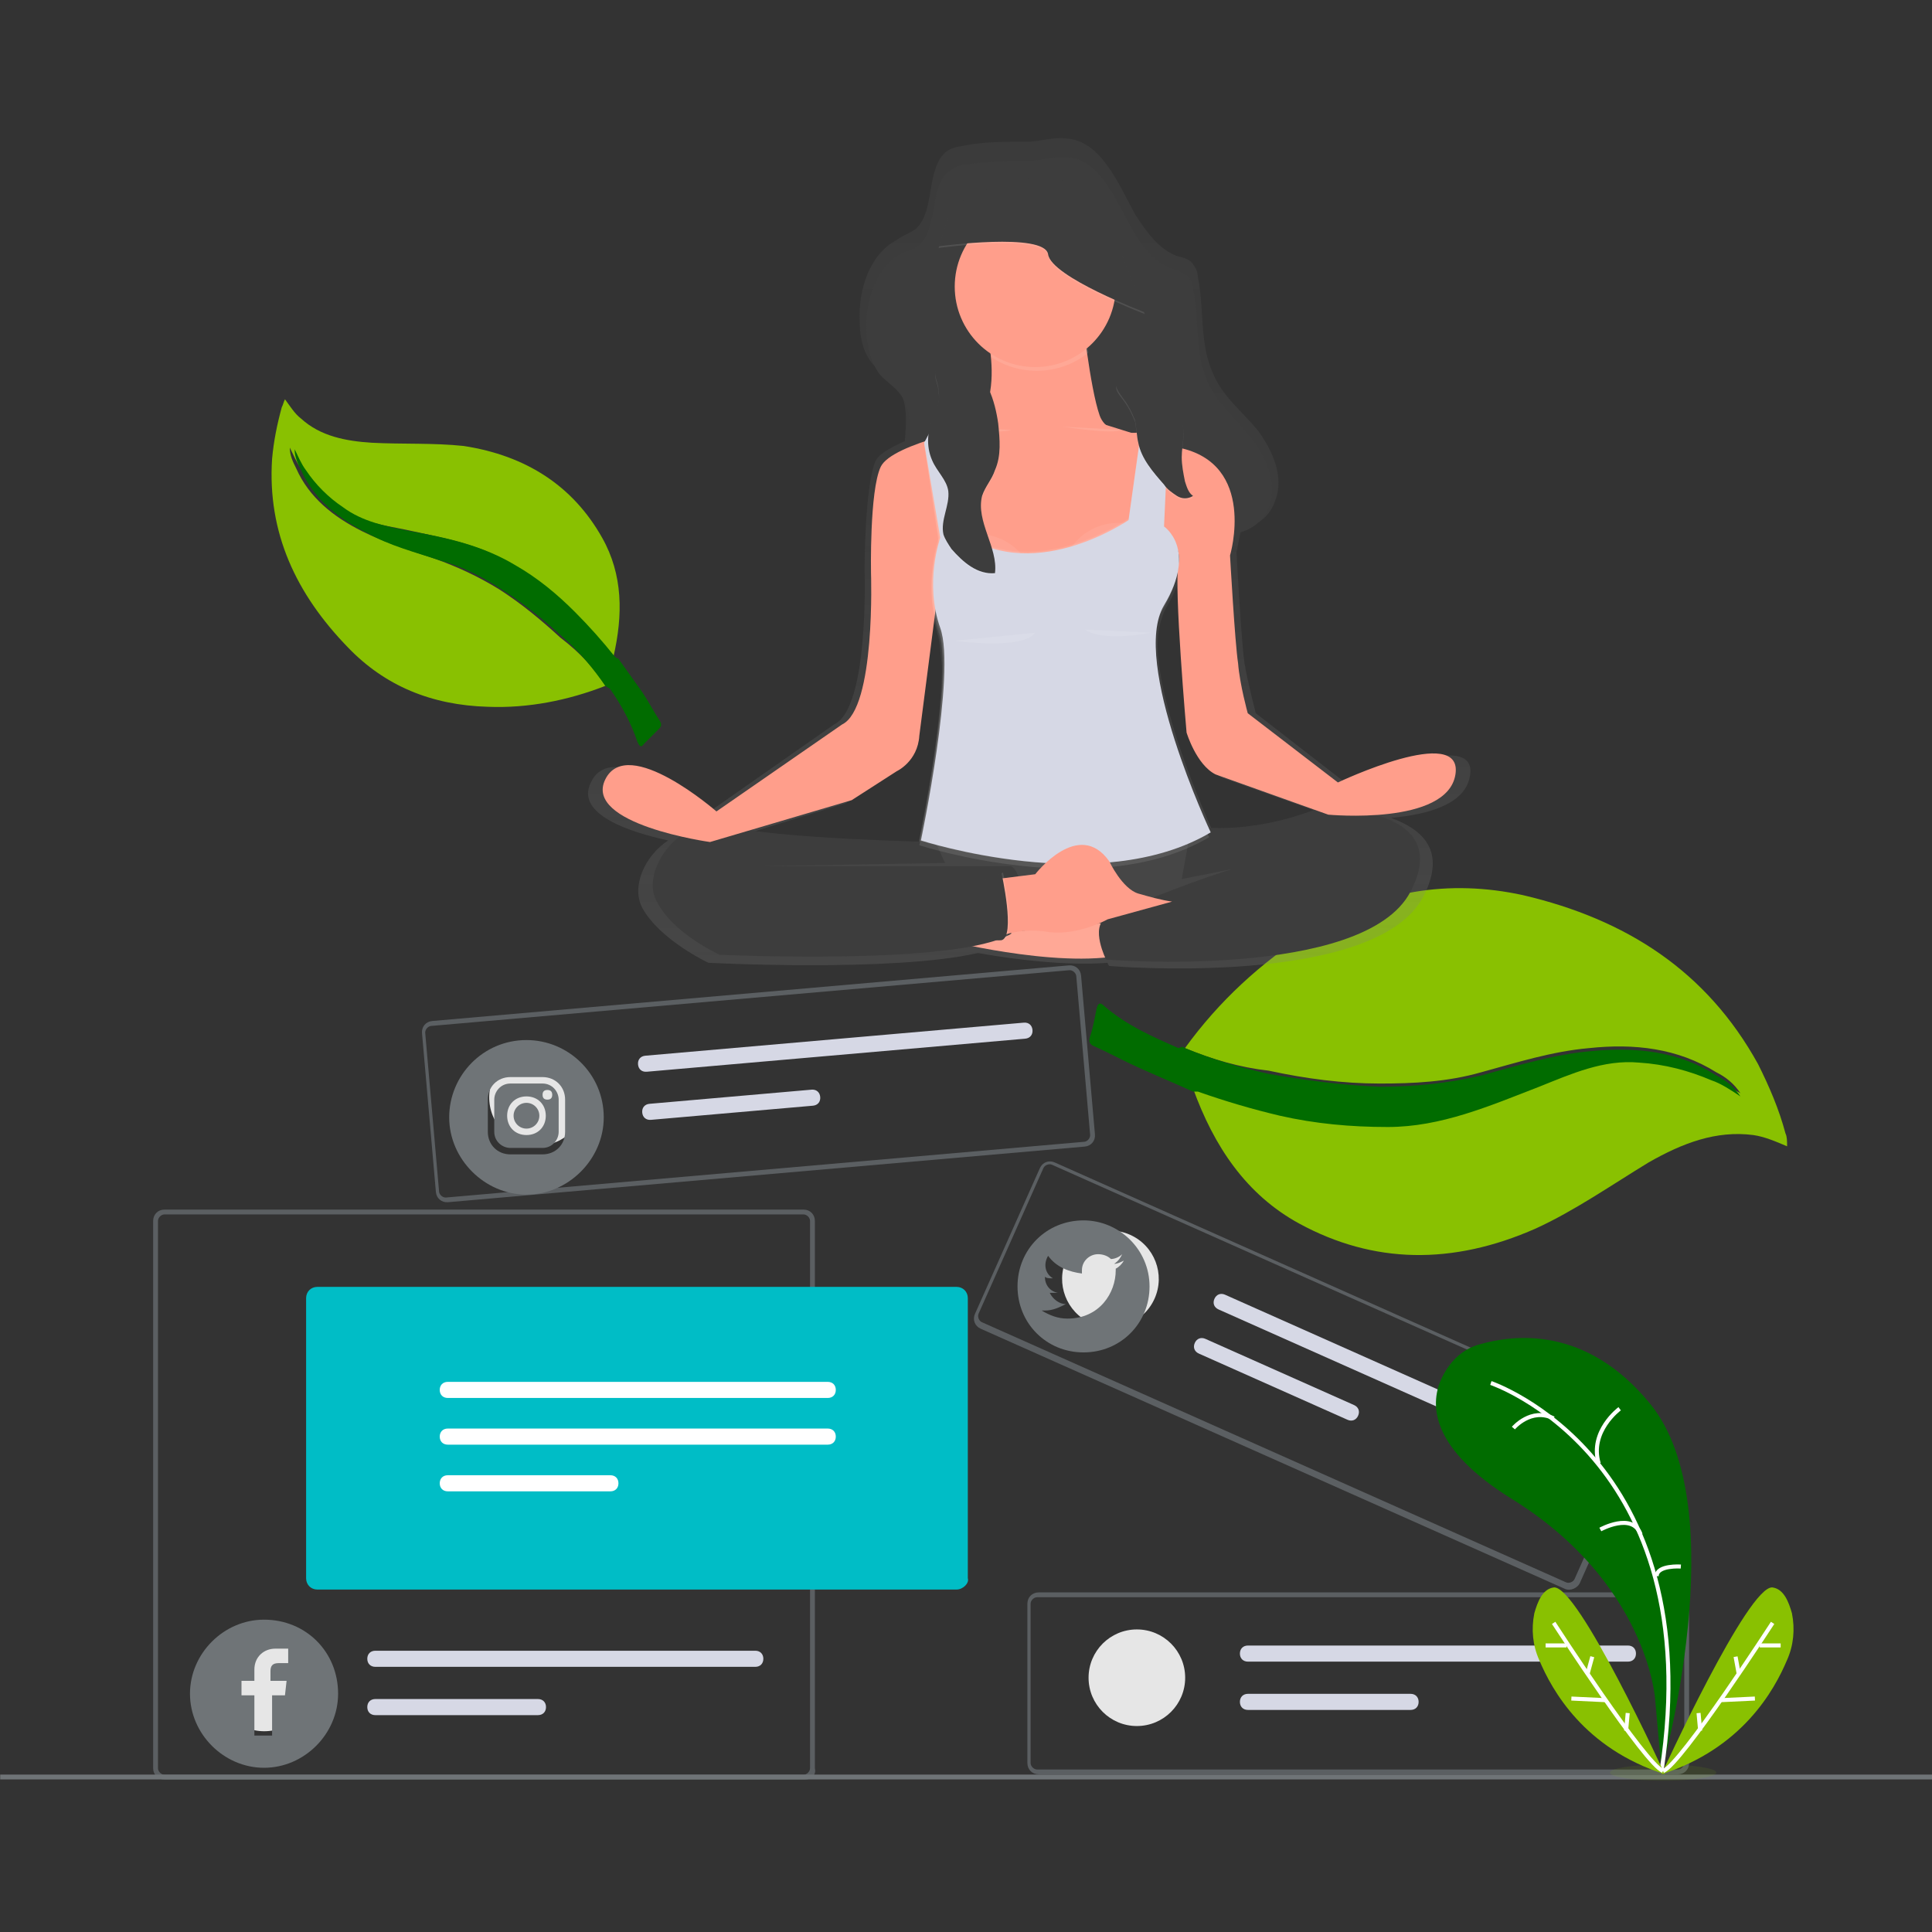 <?xml version="1.0" encoding="utf-8"?>
<!-- Generator: Adobe Illustrator 19.0.0, SVG Export Plug-In . SVG Version: 6.00 Build 0)  -->
<svg version="1.1" id="Capa_1" xmlns="http://www.w3.org/2000/svg" xmlns:xlink="http://www.w3.org/1999/xlink" x="0px" y="0px"
	 viewBox="0 0 120 120" style="enable-background:new 0 0 120 120;" xml:space="preserve">
<rect x="0" y="0" width="120" height="120" fill="#333333" stroke="none"/>
<style type="text/css">
	.st0{fill:#89C101;}
	.st1{fill:#016C00;}
	.st2{fill:#5B5F62;}
	.st3{fill:#E6E6E6;}
	.st4{fill:#D6D8E5;}
	.st5{fill:#00BDC6;}
	.st6{fill:#FFFFFF;}
	.st7{fill:#6F7477;}
	.st8{opacity:0.2;fill:#FFFFFF;enable-background:new    ;}
	.st9{fill:url(#XMLID_2_);}
	.st10{fill:#3D3D3D;}
	.st11{opacity:5.000000e-002;fill:#FFFFFF;enable-background:new    ;}
	.st12{fill:#FF9E8B;}
	.st13{opacity:0.1;fill:#FFFFFF;enable-background:new    ;}
	.st14{opacity:7.000000e-002;fill:#FFFFFF;enable-background:new    ;}
	.st15{opacity:0.1;fill:#89C101;enable-background:new    ;}
	.st16{fill:none;stroke:#FFFFFF;stroke-width:0.25;stroke-miterlimit:10;}
</style>
<g id="XMLID_119_">
	<g id="XMLID_210_">
		<path id="XMLID_212_" class="st0" d="M73.6,65.1c2.1-2.9,4.7-5.3,7.7-7.2c4.3-2.6,8.7-3.3,13.3-2.3c6.4,1.5,11.4,4.7,14.6,10.5
			c0.7,1.4,1.3,2.8,1.7,4.3c0.1,0.2,0.1,0.5,0.1,0.8c-0.7-0.3-1.4-0.6-2.1-0.7c-2.3-0.3-4.4,0.5-6.5,1.7c-2.3,1.4-4.6,3-7,4.1
			c-5.2,2.3-10.1,2.2-14.7-0.3c-3.3-1.8-5.3-4.8-6.6-8.4c0.1,0,0.2,0,0.3,0c1.7,0.6,3.4,1.1,5.1,1.5c2.2,0.5,4.4,0.7,6.7,0.7
			c3.3,0,6.3-1.3,9.4-2.5c2-0.8,4.1-1.7,6.2-1.5c1.6,0.1,3.1,0.4,4.5,1.1c0.6,0.3,1.2,0.7,1.8,1c-0.4-0.6-0.9-1-1.5-1.3
			c-2.4-1.5-5.1-1.8-7.9-1.5c-2.3,0.2-4.5,0.9-6.7,1.5c-2.1,0.6-4.2,0.7-6.3,0.7c-2.3,0-4.6-0.3-6.9-0.8
			C77,66.3,75.3,65.8,73.6,65.1z"/>
		<path id="XMLID_211_" class="st1" d="M73.6,65.1c1.7,0.7,3.4,1.2,5.2,1.6c2.3,0.4,4.5,0.7,6.9,0.8c2.1,0,4.2-0.2,6.3-0.7
			c2.2-0.6,4.5-1.3,6.7-1.5c2.9-0.3,5.6,0,7.9,1.5c0.6,0.3,1.1,0.7,1.5,1.3c-0.6-0.4-1.2-0.8-1.8-1c-1.4-0.6-2.9-1-4.5-1.1
			c-2.2-0.2-4.2,0.7-6.2,1.5c-3.1,1.2-6.1,2.5-9.4,2.5c-2.3,0-4.5-0.2-6.7-0.7c-1.7-0.4-3.4-0.9-5.1-1.5c-0.1,0-0.2,0-0.3,0
			c-1.1-0.5-2.3-1-3.4-1.5c-0.9-0.4-1.8-0.9-2.7-1.3c-0.3-0.1-0.4-0.3-0.3-0.6c0.2-0.6,0.3-1.2,0.4-1.7c0.1-0.5,0.3-0.4,0.5-0.2
			c1.4,1.2,3,1.9,4.6,2.6C73.4,65,73.5,65,73.6,65.1z"/>
	</g>
	<g id="XMLID_201_">
		<g id="Group_14_1_" transform="translate(-182.787 -183.377)">
			<g id="Group_9_1_" transform="translate(-237 346.007)">
				<path id="Path_141_1_" class="st2" d="M469.8-52.1H430c-0.4,0-0.7-0.3-0.7-0.7v-34c0-0.4,0.3-0.7,0.7-0.7h39.7
					c0.4,0,0.7,0.3,0.7,0.7v34C470.5-52.4,470.2-52.1,469.8-52.1L469.8-52.1z M430-87.2c-0.2,0-0.4,0.2-0.4,0.4v34
					c0,0.2,0.2,0.4,0.4,0.4h39.7c0.2,0,0.4-0.2,0.4-0.4v-34c0-0.2-0.2-0.4-0.4-0.4L430-87.2z"/>
				<circle id="Ellipse_19_1_" class="st3" cx="436.2" cy="-58.1" r="3"/>
				<path id="Path_142_1_" class="st4" d="M443.1-60.1c-0.3,0-0.5,0.2-0.5,0.5c0,0.3,0.2,0.5,0.5,0.5h23.6c0.3,0,0.5-0.2,0.5-0.5
					c0-0.3-0.2-0.5-0.5-0.5H443.1z"/>
				<path id="Path_143_1_" class="st4" d="M443.1-57.1c-0.3,0-0.5,0.2-0.5,0.5c0,0.3,0.2,0.5,0.5,0.5h10.1c0.3,0,0.5-0.2,0.5-0.5
					c0-0.3-0.2-0.5-0.5-0.5H443.1z"/>
				<path id="Path_154_1_" class="st5" d="M479.2-63.9h-39.7c-0.4,0-0.7-0.3-0.7-0.7v-17.4c0-0.4,0.3-0.7,0.7-0.7h39.7
					c0.4,0,0.7,0.3,0.7,0.7v17.4C480-64.3,479.6-63.9,479.2-63.9z"/>
				<path id="Path_155_1_" class="st6" d="M447.6-76.8c-0.3,0-0.5,0.2-0.5,0.5c0,0.3,0.2,0.5,0.5,0.5h23.6c0.3,0,0.5-0.2,0.5-0.5
					c0-0.3-0.2-0.5-0.5-0.5H447.6z"/>
				<path id="Path_156_1_" class="st6" d="M447.6-73.9c-0.3,0-0.5,0.2-0.5,0.5c0,0.3,0.2,0.5,0.5,0.5h23.6c0.3,0,0.5-0.2,0.5-0.5
					c0-0.3-0.2-0.5-0.5-0.5H447.6z"/>
				<path id="Path_157_1_" class="st6" d="M447.6-71c-0.3,0-0.5,0.2-0.5,0.5c0,0.3,0.2,0.5,0.5,0.5h10.1c0.3,0,0.5-0.2,0.5-0.5
					c0-0.3-0.2-0.5-0.5-0.5H447.6z"/>
			</g>
			<rect id="Rectangle_1_1_" x="182.8" y="293.6" class="st7" width="120" height="0.3"/>
			<g id="Group_10_1_" transform="translate(100 164.584)">
				<path id="Path_138_1_" class="st2" d="M187,129h-39.7c-0.4,0-0.7-0.3-0.7-0.7v-9.9c0-0.4,0.3-0.7,0.7-0.7H187
					c0.4,0,0.7,0.3,0.7,0.7v9.9C187.7,128.7,187.4,129,187,129z M147.2,118c-0.2,0-0.4,0.2-0.4,0.4v9.9c0,0.2,0.2,0.4,0.4,0.4H187
					c0.2,0,0.4-0.2,0.4-0.4v-9.9c0-0.2-0.2-0.4-0.4-0.4L147.2,118z"/>
				<circle id="Ellipse_18_1_" class="st3" cx="153.4" cy="123" r="3"/>
				<path id="Path_139_1_" class="st4" d="M160.3,121c-0.3,0-0.5,0.2-0.5,0.5c0,0.3,0.2,0.5,0.5,0.5h23.6c0.3,0,0.5-0.2,0.5-0.5
					c0-0.3-0.2-0.5-0.5-0.5H160.3z"/>
				<path id="Path_140_1_" class="st4" d="M160.3,124c-0.3,0-0.5,0.2-0.5,0.5c0,0.3,0.2,0.5,0.5,0.5h10.1c0.3,0,0.5-0.2,0.5-0.5
					c0-0.3-0.2-0.5-0.5-0.5H160.3z"/>
			</g>
			<g id="Group_11_1_" transform="matrix(0.914, 0.407, -0.407, 0.914, 266.183, -179.59)">
				<path id="Path_135_1_" class="st2" d="M200.3,415.9h-39.7c-0.4,0-0.7-0.3-0.7-0.7v-9.9c0-0.4,0.3-0.7,0.7-0.7h39.7
					c0.4,0,0.7,0.3,0.7,0.7v9.9C201,415.5,200.7,415.9,200.3,415.9L200.3,415.9z M160.5,404.8c-0.2,0-0.4,0.2-0.4,0.4v9.9
					c0,0.2,0.2,0.4,0.4,0.4h39.7c0.2,0,0.4-0.2,0.4-0.4v-9.9c0-0.2-0.2-0.4-0.4-0.4L160.5,404.8z"/>
				<circle id="Ellipse_17_1_" class="st3" cx="166.7" cy="409.8" r="3"/>
				<path id="Path_136_1_" class="st4" d="M173.6,407.8c-0.3,0-0.5,0.2-0.5,0.5c0,0.3,0.2,0.5,0.5,0.5h23.6c0.3,0,0.5-0.2,0.5-0.5
					s-0.2-0.5-0.5-0.5h0H173.6z"/>
				<path id="Path_137_1_" class="st4" d="M173.6,410.8c-0.3,0-0.5,0.2-0.5,0.5s0.2,0.5,0.5,0.5c0,0,0,0,0,0h10.1
					c0.3,0,0.5-0.2,0.5-0.5c0-0.3-0.2-0.5-0.5-0.5H173.6z"/>
			</g>
			<g id="Group_12_1_" transform="matrix(0.996, -0.087, 0.087, 0.996, -217.382, -42.579)">
				<path id="Path_138-2_1_" class="st2" d="M440,336.8h-39.7c-0.4,0-0.7-0.3-0.7-0.7v-9.9c0-0.4,0.3-0.7,0.7-0.7H440
					c0.4,0,0.7,0.3,0.7,0.7v9.9C440.7,336.5,440.4,336.8,440,336.8z M400.2,325.8c-0.2,0-0.4,0.2-0.4,0.4v9.9c0,0.2,0.2,0.4,0.4,0.4
					H440c0.2,0,0.4-0.2,0.4-0.4v-9.9c0-0.2-0.2-0.4-0.4-0.4L400.2,325.8z"/>
				<circle id="Ellipse_18-2_1_" class="st3" cx="406.4" cy="330.8" r="3"/>
				<path id="Path_139-2_1_" class="st4" d="M413.3,328.8c-0.3,0-0.5,0.2-0.5,0.5c0,0.3,0.2,0.5,0.5,0.5h23.6c0.3,0,0.5-0.2,0.5-0.5
					c0-0.3-0.2-0.5-0.5-0.5H413.3z"/>
				<path id="Path_140-2_1_" class="st4" d="M413.3,331.8c-0.3,0-0.5,0.2-0.5,0.5c0,0.3,0.2,0.5,0.5,0.5h10.1c0.3,0,0.5-0.2,0.5-0.5
					c0-0.3-0.2-0.5-0.5-0.5H413.3z"/>
			</g>
		</g>
	</g>
	<g id="XMLID_158_">
		<title>mindfulness</title>
		<rect id="XMLID_200_" x="61.3" y="30.6" class="st8" width="5.4" height="10.8"/>
		<rect id="XMLID_199_" x="60" y="22.5" class="st5" width="0.8" height="8.1"/>
		<rect id="XMLID_198_" x="67.8" y="22.5" class="st5" width="0.8" height="8.1"/>
		<rect id="XMLID_197_" x="59.5" y="23.1" class="st5" width="2" height="1.1"/>
		<rect id="XMLID_196_" x="67.1" y="23.1" class="st5" width="2" height="1.1"/>
		<ellipse id="XMLID_195_" class="st5" cx="64" cy="17.7" rx="1.3" ry="2.2"/>
		<ellipse id="XMLID_194_" class="st8" cx="64" cy="17.7" rx="1.3" ry="2.2"/>
		<ellipse id="XMLID_193_" class="st5" cx="64" cy="17.7" rx="0.8" ry="1.3"/>
		
			<linearGradient id="XMLID_2_" gradientUnits="userSpaceOnUse" x1="-1898.564" y1="-837.523" x2="-1898.564" y2="-786.013" gradientTransform="matrix(1 0 0 -1 1962.551 -777.346)">
			<stop  offset="0" style="stop-color:#808080;stop-opacity:0.25"/>
			<stop  offset="0.54" style="stop-color:#808080;stop-opacity:0.12"/>
			<stop  offset="1" style="stop-color:#808080;stop-opacity:0.1"/>
		</linearGradient>
		<path id="XMLID_188_" class="st9" d="M83.8,48.8L78,44.3c0,0-0.5-1.9-0.7-3.1c-0.2-1.3-0.5-6.9-0.5-6.9c0.1-0.5,0.2-1,0.3-1.5
			c0.1,0,0.1,0,0.2,0c0.9-0.2,1.6-0.8,1.9-1.7c0.6-1.5-0.2-3.2-1.1-4.4c-1-1.2-2.2-2.1-2.8-3.6c-0.8-1.8-0.5-4-0.9-5.9
			c0-0.3-0.1-0.5-0.3-0.8c-0.2-0.3-0.6-0.4-1-0.5c-1.1-0.4-1.9-1.5-2.6-2.6c-1-1.8-2.1-4.6-4.3-4.7c-0.8-0.1-1.6,0.2-2.4,0.2
			c-1.3,0-2.5,0-3.7,0.2c-0.4,0.1-0.9,0.1-1.3,0.4c-1.3,1-0.7,3.7-1.9,4.8c-0.4,0.3-0.8,0.4-1.2,0.7C54,15.8,53.3,18,53.4,20
			c0,0.9,0.2,1.9,0.8,2.6c0.4,0.5,1.1,0.9,1.5,1.4c0.7,0.9,0.6,2.2,0.5,3.4c-0.9,0.4-1.6,0.8-1.8,1.2c-0.7,1.5-0.7,6.8-0.7,6.8
			s0.3,8.6-1.9,9.6l-8,5.6c0,0-5.7-5-7.1-2c-1,2,2.5,3.1,4.8,3.6c-1.5,1-2.3,2.9-1.6,4.2c1.1,2,4.1,3.4,4.1,3.4s11.4,0.6,16.7-0.6
			h0.1c2.2,0.4,5.5,0.8,8,0.6c0,0.1,0.1,0.2,0.1,0.2s16.5,1.4,19.5-4.3c1.5-2.9-0.1-4.2-2-4.9c2.2-0.2,4.6-0.8,4.9-2.6
			C91.9,45,83.8,48.8,83.8,48.8z M82.1,50.5c-3,1.1-5.5,1.2-6.8,1.1c-0.6-1.4-3.3-7.5-3.4-11.5c0-0.9,0.2-1.7,0.5-2.3
			c0.8-1.3,1-2.3,1-3c0-0.1,0-0.1,0-0.2c0-0.2,0-0.5-0.1-0.7c0.1,0.3,0.2,0.7,0.1,1C73.3,36.3,74,45.6,74,45.6s0.6,2.1,1.9,2.7
			L82.1,50.5z M52.5,49.9l2.9-1.9c0,0,1.4-0.6,1.5-2.2l1-7.5c0.1,0.3,0.2,0.6,0.3,1c0.2,0.5,0.2,1.2,0.3,2.1
			c0,4.2-1.5,11.2-1.5,11.2h0l0,0l-0.1,0c-2.3-0.1-7.8-0.3-10.9-0.7L52.5,49.9z M47.5,54.3L47.5,54.3l-0.7,0L47.5,54.3z"/>
		<path id="XMLID_187_" class="st10" d="M70.3,14.2c0.6,1.1,1.4,2.1,2.5,2.5c0.3,0.1,0.7,0.2,1,0.5c0.2,0.2,0.3,0.5,0.3,0.7
			c0.4,1.9,0.1,4,0.9,5.8c0.6,1.4,1.8,2.3,2.7,3.5c0.9,1.1,1.7,2.8,1.1,4.3c-0.3,0.8-1,1.4-1.9,1.6c-0.8,0.2-1.6,0.1-2.4,0
			c-1.1-0.2-2.1-0.5-3-1.2c-1.5-1.2-2.2-3.4-3-5.4c-0.4-0.9-0.9-1.9-1.7-2.2c-0.9-0.4-2,0.3-2.6,1.2c-0.6,0.9-0.9,2.1-1.2,3.2
			c-0.3,1.3-0.8,2.6-1.6,3.4c-0.8,0.8-1.9,1-2.9,0.6c-1-0.4-1.7-1.4-2-2.6c-0.3-1.8,0.5-4-0.5-5.5c-0.4-0.6-1-0.9-1.4-1.4
			c-0.5-0.7-0.7-1.6-0.8-2.5c-0.1-1.9,0.6-4.1,2.1-4.9c0.4-0.2,0.9-0.3,1.2-0.6c1.2-1.1,0.6-3.7,1.9-4.6c0.4-0.3,0.8-0.4,1.2-0.4
			c1.2-0.2,2.4-0.2,3.6-0.2c0.8,0,1.6-0.3,2.4-0.2C68.2,9.7,69.3,12.4,70.3,14.2z"/>
		<polygon id="XMLID_186_" class="st10" points="48,53.5 48.4,58.9 80.3,58.7 79.7,52.9 68.9,51.6 50,52.7 		"/>
		<polygon id="XMLID_185_" class="st11" points="48,53.5 48.4,58.9 80.3,58.7 79.7,52.9 68.9,51.6 50,52.7 		"/>
		<path id="XMLID_184_" class="st12" d="M68.9,57.3l-10.6,1c0,0,7.3,1.9,11.5,1L68.9,57.3z"/>
		<path id="XMLID_183_" class="st13" d="M68.9,57.3l-10.6,1c0,0,7.3,1.9,11.5,1L68.9,57.3z"/>
		<path id="XMLID_182_" class="st12" d="M60.9,19.3c0,0,2.1,5.5-1,7.9c-3.1,2.4-0.5,9.3-0.5,9.3l11.8-0.5c0,0,1.2-7.7,0.5-9.3
			c0,0-2.8,0.8-3.4-0.9c-0.6-1.7-1.1-6.4-1.1-6.4L60.9,19.3z"/>
		<path id="XMLID_181_" class="st10" d="M58.1,52.3c0,0-10-0.2-12.9-1s-5.5,2.8-4.4,4.7c1,2,3.9,3.3,3.9,3.3s14.8,0.7,18.1-1.3
			c0,0,1.2-3.5,0-4.2H47.3l11.4-0.2L58.1,52.3z"/>
		<path id="XMLID_180_" class="st10" d="M74,51.3c0,0,3.3,0.7,7.9-1.1c0,0,8.6-0.3,5.7,5.2c-2.9,5.5-18.9,4.2-18.9,4.2s-1-2,0-2.6
			c1-0.5,9.2-4,11.8-3.8l-7.1,1.4L74,51.3z"/>
		<path id="XMLID_179_" class="st13" d="M67.6,21.9c-0.2-1.3-0.3-2.3-0.3-2.3H61c0.3,0.8,0.5,1.7,0.6,2.6
			C63.4,23.4,65.9,23.3,67.6,21.9L67.6,21.9z"/>
		<circle id="XMLID_178_" class="st12" cx="64.3" cy="17.8" r="5"/>
		<path id="XMLID_177_" class="st12" d="M61.4,26.4c0,0-6,1.1-6.7,2.6c-0.7,1.5-0.6,6.6-0.6,6.6s0.3,8.4-1.8,9.4l-7.8,5.4
			c0,0-5.5-4.8-6.9-2c-1.4,2.8,6.5,3.9,6.5,3.9l8.8-2.6l2.8-1.8c0,0,1.3-0.6,1.4-2.2l1.2-9.3l4.7-1.4h7.6l1-2.9c0,0,1.9,1.5,1.6,2.9
			s0.5,10.5,0.5,10.5s0.6,2,1.8,2.6l7,2.5c0,0,7.4,0.7,7.9-2.5c0.5-3.2-7.3,0.5-7.3,0.5l-5.6-4.3c0,0-0.5-1.8-0.6-3.1
			c-0.2-1.3-0.5-6.7-0.5-6.7s1.7-5.7-3.2-6.7l-6.4-2L61.4,26.4z"/>
		<path id="XMLID_176_" class="st13" d="M57.4,27.6l0.9,6.1c0,0-1,2.8,0,5.6c1,2.8-1.2,13.2-1.2,13.2s11.1,3.6,18-0.5
			c0,0-5-10.6-2.9-14.1c2.1-3.5,0-4.9,0-4.9l0.3-6.5l-1.5-0.5l-0.9,6.4c0,0-6.2,4.3-10.8,0.5l-1-7L57.4,27.6z"/>
		<path id="XMLID_175_" class="st14" d="M63.8,34.9c-1-1.6-3-2.2-4.7-1.3C60.6,34.7,62.3,35,63.8,34.9z"/>
		<path id="XMLID_174_" class="st14" d="M66.4,34.2c1-1.6,3-2.2,4.7-1.3C69.6,34,68,34.3,66.4,34.2z"/>
		<path id="XMLID_173_" class="st13" d="M57.4,27.6l0.9,5.8c0,0-1,2.8,0,5.6c1,2.8-1.2,13.2-1.2,13.2s11.1,3.6,18-0.5
			c0,0-5-10.6-2.9-14.1c2.1-3.5,0-4.9,0-4.9l0.3-6.5L71,25.8l-0.9,6.4c0,0-6.2,4.3-10.8,0.5l-1-7L57.4,27.6z"/>
		<path id="XMLID_172_" class="st4" d="M57.4,27.5l1,5.9c0,0-1,2.8,0,5.6c1,2.8-1.2,13.2-1.2,13.2s11.1,3.6,18-0.5
			c0,0-5-10.6-2.9-14.1c2.1-3.5,0-4.9,0-4.9l0.3-6.5L71,25.9l-0.9,6.4c0,0-6.2,4.3-10.8,0.5l-1-7L57.4,27.5z"/>
		<path id="XMLID_171_" class="st12" d="M61.9,54.6l2.4-0.3c0,0,2.7-3.5,4.6-0.8c0,0,0.8,1.7,1.8,2c0.7,0.2,1.4,0.4,2.1,0.5l-4,1.1
			c0,0-1.8,1-3.6,0.8c-1.1-0.2-2.2-0.1-3.2,0.3L61.9,54.6z"/>
		<path id="XMLID_170_" class="st13" d="M59.3,39.8c0,0,4.2,0.6,5-0.5"/>
		<path id="XMLID_169_" class="st13" d="M67.4,39.1c0,0,0.8,0.8,4.1,0.2"/>
		<path id="XMLID_168_" class="st13" d="M59.1,26.5c0,0,3.1,0.5,3.7,0.2"/>
		<path id="XMLID_167_" class="st13" d="M66,26.5c0,0,3.1,0.5,3.7,0.2"/>
		<path id="XMLID_166_" class="st13" d="M62.3,54.2c0,0,0.9,4,0,4.2c-0.9,0.1-2.1-0.7-2.1-0.8c0-0.1,0.5-2.7,0.5-2.7L62.3,54.2z"/>
		<path id="XMLID_165_" class="st10" d="M62.2,54.2c0,0,0.9,4,0,4.2c-0.9,0.1-2.1-0.7-2.1-0.8c0-0.1,0.5-2.7,0.5-2.7L62.2,54.2z"/>
		<path id="XMLID_164_" class="st13" d="M58,25.9c-0.4,0.9-0.5,1.9-0.1,2.8c0.3,0.7,0.9,1.2,1,1.9c0.1,0.9-0.5,1.8-0.3,2.7
			c0.1,0.3,0.3,0.6,0.5,0.9c0.7,0.8,1.6,1.6,2.7,1.5c0.2-1.6-1.2-3.2-0.8-4.8c0.2-0.6,0.6-1,0.8-1.6c0.4-0.9,0.3-1.9,0.2-2.9
			c-0.2-1.4-0.7-3.1-2.1-3.8c-0.6-0.3-1.5-0.3-1.8,0.5c-0.1,0.4,0.2,0.8,0.2,1.3C58.4,25,58.2,25.4,58,25.9z"/>
		<path id="XMLID_163_" class="st10" d="M58,25.8c-0.4,0.9-0.5,1.9-0.1,2.8c0.3,0.7,0.9,1.2,1,1.9c0.1,0.9-0.5,1.8-0.3,2.7
			c0.1,0.3,0.3,0.6,0.5,0.9c0.7,0.8,1.6,1.6,2.7,1.5c0.2-1.6-1.2-3.2-0.8-4.8c0.2-0.6,0.6-1,0.8-1.6c0.4-0.9,0.3-1.9,0.2-2.9
			c-0.2-1.4-0.7-3.1-2.1-3.8c-0.6-0.3-1.5-0.3-1.8,0.5c-0.1,0.4,0.2,0.8,0.2,1.3C58.4,24.9,58.2,25.3,58,25.8z"/>
		<path id="XMLID_162_" class="st13" d="M58.3,15.4c0,0,6.6-0.9,6.8,0.5c0.2,1.4,6,3.6,6,3.6l-1.4-3.6L67,11.4c0,0-4.9-0.4-5.1,0
			c-0.2,0.4-2.8,1.5-2.8,1.5L58.3,15.4z"/>
		<path id="XMLID_161_" class="st10" d="M58.3,15.3c0,0,6.6-0.9,6.8,0.5c0.2,1.4,6,3.6,6,3.6l-1.4-3.6L67,11.3c0,0-4.9-0.4-5.1,0
			s-2.8,1.5-2.8,1.5L58.3,15.3z"/>
		<path id="XMLID_160_" class="st13" d="M69.8,24.9c0.3,0.4,0.5,0.8,0.7,1.3c0.1,0.5,0.1,1,0.2,1.4c0.2,1,0.9,1.8,1.6,2.6
			c0.2,0.3,0.5,0.5,0.8,0.7c0.3,0.2,0.7,0.2,1,0c-0.3-0.2-0.4-0.6-0.5-0.9c-0.1-0.5-0.2-1-0.2-1.5c0-0.8,0.3-1.7-0.1-2.5
			c-0.2-0.4-0.6-0.8-1-1.1c-0.3-0.2-0.5-0.4-0.8-0.6c-0.6-0.3-1.2-0.4-1.8-0.5C68.9,23.9,69.6,24.6,69.8,24.9z"/>
		<path id="XMLID_159_" class="st10" d="M69.8,24.8c0.3,0.4,0.5,0.8,0.7,1.3c0.1,0.5,0.1,1,0.2,1.4c0.2,1,0.9,1.8,1.6,2.6
			c0.2,0.3,0.5,0.5,0.8,0.7c0.3,0.2,0.7,0.2,1,0c-0.3-0.2-0.4-0.6-0.5-0.9c-0.1-0.5-0.2-1-0.2-1.5c0-0.8,0.3-1.7-0.1-2.5
			c-0.2-0.4-0.6-0.8-1-1.1c-0.3-0.2-0.5-0.4-0.8-0.6c-0.6-0.3-1.2-0.4-1.8-0.5C68.9,23.7,69.6,24.5,69.8,24.8z"/>
	</g>
	<path id="XMLID_155_" class="st7" d="M67.3,75.8c-2.3,0-4.1,1.8-4.1,4.1s1.8,4.1,4.1,4.1c2.3,0,4.1-1.8,4.1-4.1l0,0
		C71.4,77.6,69.5,75.8,67.3,75.8z M69.3,78.8c0,0,0,0.1,0,0.1c0,1.4-1,3-3,3c-0.6,0-1.1-0.2-1.6-0.5c0.1,0,0.2,0,0.2,0
		c0.5,0,0.9-0.2,1.3-0.4c-0.4,0-0.8-0.3-1-0.7c0.1,0,0.1,0,0.2,0c0.1,0,0.2,0,0.3,0c-0.5-0.1-0.8-0.5-0.8-1v0
		c0.1,0.1,0.3,0.1,0.5,0.1c-0.5-0.3-0.6-0.9-0.3-1.4c0.5,0.7,1.3,1,2.1,1.1c0-0.1,0-0.2,0-0.2c0-0.6,0.5-1,1-1
		c0.3,0,0.6,0.1,0.8,0.3c0.2,0,0.5-0.1,0.7-0.3c-0.1,0.2-0.2,0.4-0.5,0.6c0.2,0,0.4-0.1,0.6-0.2C69.7,78.5,69.5,78.7,69.3,78.8z"/>
	<g id="XMLID_146_">
		<circle id="XMLID_154_" class="st7" cx="32.7" cy="69.3" r="0.8"/>
		<path id="XMLID_150_" class="st7" d="M33.7,67.3h-2c-0.6,0-1,0.5-1,1v2c0,0.6,0.5,1,1,1h2c0.6,0,1-0.5,1-1v-2
			C34.7,67.8,34.3,67.3,33.7,67.3z M32.7,70.5c-0.7,0-1.2-0.5-1.2-1.2c0-0.7,0.5-1.2,1.2-1.2c0.7,0,1.2,0.5,1.2,1.2
			C33.9,70,33.4,70.5,32.7,70.5z M34,68.3c-0.2,0-0.3-0.1-0.3-0.3c0-0.2,0.1-0.3,0.3-0.3c0.2,0,0.3,0.1,0.3,0.3
			C34.3,68.2,34.2,68.3,34,68.3L34,68.3L34,68.3z"/>
		<path id="XMLID_147_" class="st7" d="M32.7,64.6c-2.7,0-4.8,2.2-4.8,4.8s2.2,4.8,4.8,4.8s4.8-2.2,4.8-4.8v0
			C37.5,66.7,35.3,64.6,32.7,64.6z M35.1,70.3c0,0.8-0.6,1.4-1.4,1.4h-2c-0.8,0-1.4-0.6-1.4-1.4v-2c0-0.8,0.6-1.4,1.4-1.4h2
			c0.8,0,1.4,0.6,1.4,1.4V70.3z"/>
	</g>
	<path id="XMLID_143_" class="st7" d="M16.4,100.6c-2.5,0-4.6,2.1-4.6,4.6c0,2.5,2.1,4.6,4.6,4.6s4.6-2.1,4.6-4.6
		C21,102.6,19,100.6,16.4,100.6L16.4,100.6z M17.9,103.3h-0.6c-0.4,0-0.5,0.2-0.5,0.5v0.6h1l-0.1,0.9h-0.8v2.5h-1.1v-2.5H15v-0.9
		h0.8v-0.7c0-0.8,0.6-1.3,1.3-1.3c0.4,0,0.7,0,0.8,0V103.3z"/>
	<g id="XMLID_123_">
		<ellipse id="XMLID_142_" class="st15" cx="103.3" cy="110.1" rx="3.3" ry="0.5"/>
		<path id="XMLID_141_" class="st1" d="M103.2,110c0,0,4.6-16.3-0.7-22.8c-4-4.9-8.5-4.3-10.6-3.7c-1.1,0.3-1.9,1.1-2.4,2.2
			c-0.7,1.6-0.6,4.3,4.4,7.4c8.4,5.2,8.9,12.4,8.9,12.4L103.2,110z"/>
		<path id="XMLID_140_" class="st16" d="M92.6,85.9c0,0,13.6,4.6,10.6,24.1"/>
		<path id="XMLID_139_" class="st16" d="M100.6,87.5c0,0-1.9,1.4-1.3,3.4"/>
		<path id="XMLID_138_" class="st16" d="M94,88.7c0,0,1.1-1.3,2.5-0.6"/>
		<path id="XMLID_137_" class="st16" d="M99.4,95c0,0,2-1.1,2.5,0.3"/>
		<path id="XMLID_136_" class="st16" d="M104.4,97.3c0,0-1.5-0.1-1.5,0.6"/>
		<path id="XMLID_135_" class="st0" d="M103.4,110.2c0,0-5.4-11.8-6.9-11.6c-0.7,0.1-1,0.9-1.2,1.6c-0.2,1-0.1,2,0.3,2.9
			C96.4,105,98.4,108.6,103.4,110.2z"/>
		<path id="XMLID_134_" class="st16" d="M96.5,100.8c0,0,5.7,8.8,6.8,9.2"/>
		<line id="XMLID_133_" class="st16" x1="96" y1="102.2" x2="97.3" y2="102.2"/>
		<line id="XMLID_132_" class="st16" x1="97.6" y1="105.5" x2="99.7" y2="105.6"/>
		<line id="XMLID_131_" class="st16" x1="98.9" y1="102.9" x2="98.6" y2="104"/>
		<line id="XMLID_130_" class="st16" x1="101.1" y1="106.4" x2="101" y2="107.5"/>
		<path id="XMLID_129_" class="st0" d="M103.2,110.2c0,0,5.4-11.8,6.9-11.6c0.7,0.1,1,0.9,1.2,1.6c0.2,1,0.1,2-0.3,2.9
			C110.2,105,108.2,108.6,103.2,110.2z"/>
		<path id="XMLID_128_" class="st16" d="M110.1,100.8c0,0-5.7,8.8-6.8,9.2"/>
		<line id="XMLID_127_" class="st16" x1="110.6" y1="102.2" x2="109.3" y2="102.2"/>
		<line id="XMLID_126_" class="st16" x1="109" y1="105.5" x2="106.9" y2="105.6"/>
		<line id="XMLID_125_" class="st16" x1="107.8" y1="102.9" x2="108" y2="104"/>
		<line id="XMLID_124_" class="st16" x1="105.5" y1="106.4" x2="105.6" y2="107.5"/>
	</g>
	<g id="XMLID_120_">
		<path id="XMLID_122_" class="st0" d="M37.6,42.6c-2.3,0.9-4.8,1.4-7.3,1.3c-3.5-0.1-6.4-1.3-8.7-3.7c-3.2-3.3-5-7.1-4.7-11.7
			c0.1-1.1,0.3-2.1,0.6-3.2c0.1-0.2,0.1-0.3,0.2-0.5c0.3,0.4,0.6,0.9,1,1.2c1.2,1.1,2.8,1.4,4.4,1.5c1.9,0.1,3.8,0,5.7,0.2
			c3.9,0.6,6.8,2.5,8.6,5.7c1.3,2.3,1.3,4.8,0.7,7.4c-0.1,0-0.1-0.1-0.2-0.1c-0.7-1-1.6-1.9-2.5-2.8c-1.1-1.1-2.3-2.1-3.7-2.9
			c-1.9-1.2-4.2-1.6-6.5-2.1c-1.5-0.3-3-0.5-4.2-1.5c-0.9-0.7-1.7-1.4-2.3-2.3c-0.3-0.4-0.5-0.9-0.7-1.3c0,0.5,0.2,0.9,0.4,1.3
			c0.8,1.8,2.3,3,4.1,3.9c1.4,0.7,3,1.2,4.5,1.7c1.4,0.5,2.7,1.1,4,1.9c1.4,0.9,2.6,1.9,3.8,3C36.1,40.6,36.9,41.5,37.6,42.6z"/>
		<path id="XMLID_121_" class="st1" d="M37.6,42.6c-0.7-1-1.5-2-2.5-2.9c-1.2-1.1-2.4-2.1-3.8-3c-1.2-0.8-2.5-1.5-4-1.9
			c-1.5-0.5-3.1-0.9-4.5-1.7c-1.8-0.9-3.3-2.1-4.1-3.9c-0.2-0.4-0.4-0.8-0.4-1.3c0.2,0.4,0.4,0.9,0.7,1.3c0.6,0.9,1.4,1.7,2.3,2.3
			c1.2,0.9,2.7,1.2,4.2,1.5c2.3,0.4,4.5,0.9,6.5,2.1c1.4,0.8,2.6,1.8,3.7,2.9c0.9,0.9,1.7,1.8,2.5,2.8c0,0,0.1,0.1,0.2,0.1
			c0.5,0.7,1,1.4,1.5,2.1c0.4,0.6,0.7,1.2,1.1,1.8c0.1,0.2,0.1,0.3-0.1,0.5c-0.3,0.3-0.6,0.6-0.9,0.9c-0.2,0.3-0.3,0.1-0.4-0.1
			c-0.4-1.2-1-2.3-1.7-3.3C37.8,42.7,37.7,42.7,37.6,42.6z"/>
	</g>
</g>
</svg>
